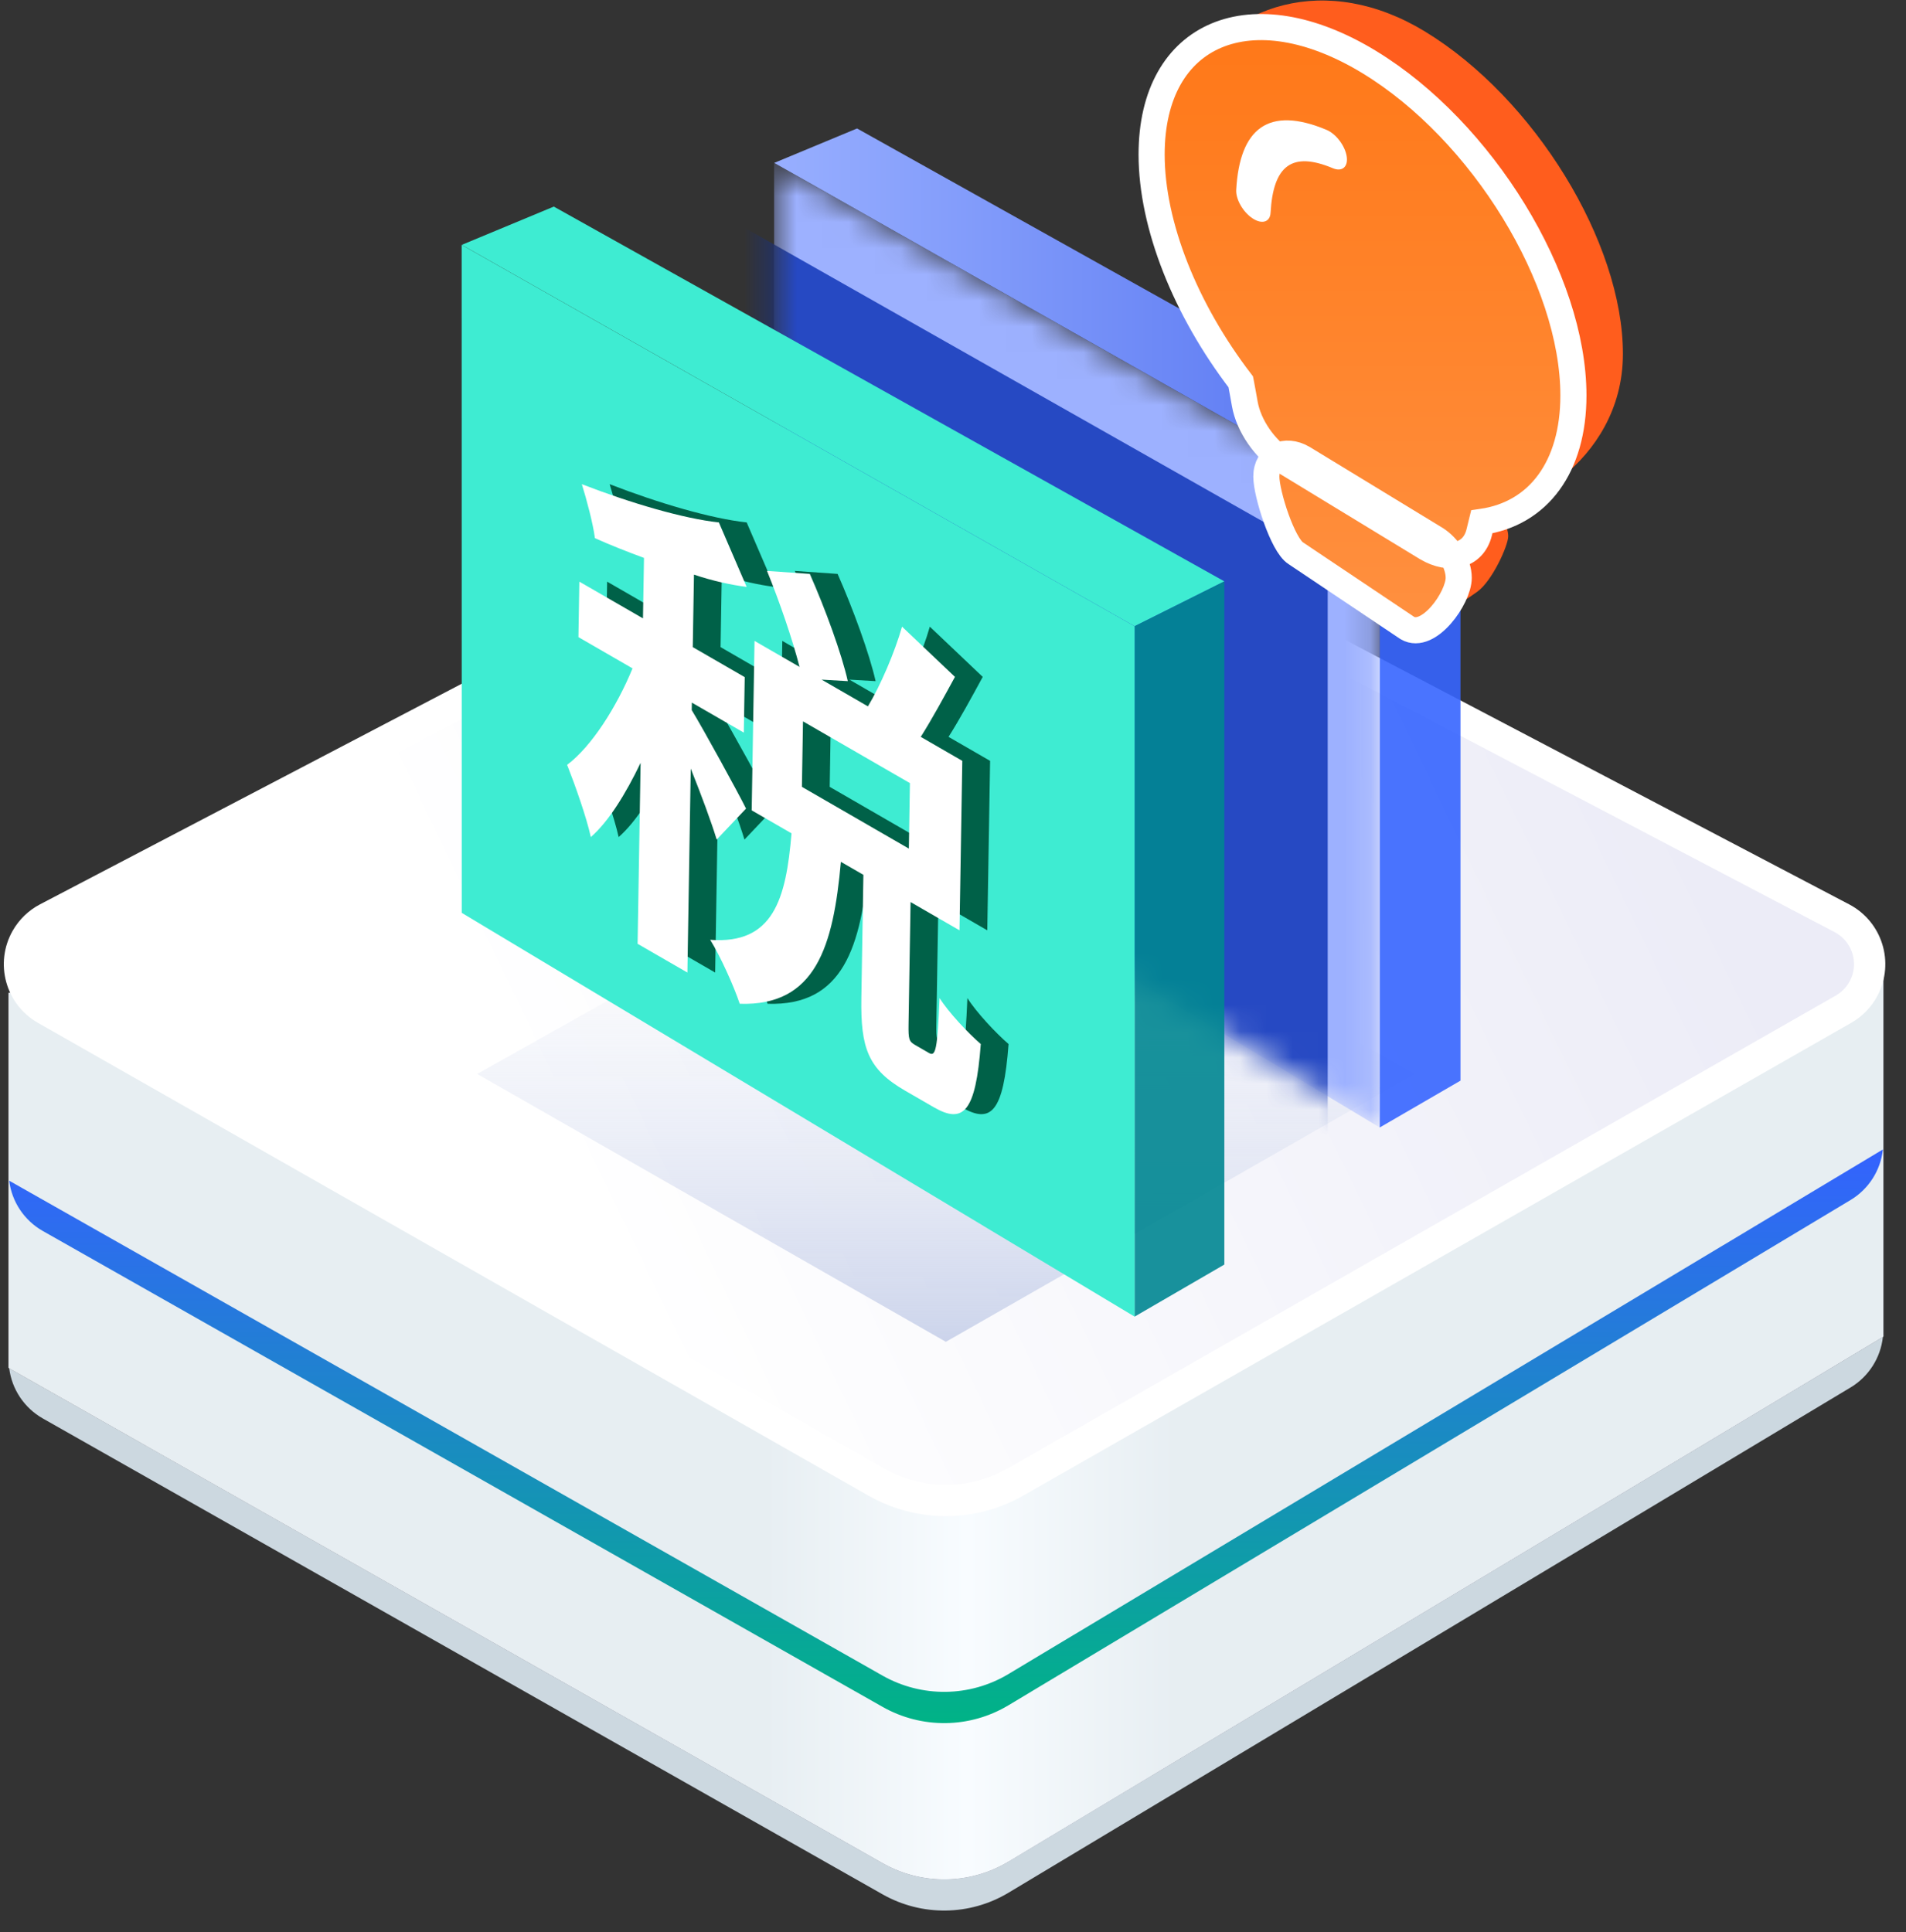 <svg width="73" height="74" viewBox="0 0 73 74" fill="none" xmlns="http://www.w3.org/2000/svg">
<rect x="0" y="0" width="73" height="74" fill="#333333" stroke="none"/>
<path fill-rule="evenodd" clip-rule="evenodd" d="M70.875 53.139L38.624 72.49C37.145 73.377 35.303 73.4 33.802 72.55L1.642 54.326C0.926 53.92 0.452 53.203 0.352 52.399L33.802 71.353C35.303 72.204 37.145 72.181 38.624 71.293L72.115 51.201C72.029 52 71.573 52.721 70.875 53.139Z" fill="#CCD8E0"/>
<path d="M0.332 38.027L72.131 36.83V51.19L38.625 71.293C37.146 72.181 35.303 72.204 33.803 71.353L0.332 52.386V38.027Z" fill="url(#paint0_linear_122_2213)"/>
<path d="M0.332 38.027L72.131 36.83V51.19L38.625 71.293C37.146 72.181 35.303 72.204 33.803 71.353L0.332 52.386V38.027Z" fill="url(#paint1_linear_122_2213)"/>
<path fill-rule="evenodd" clip-rule="evenodd" d="M70.875 45.96L38.624 65.31C37.145 66.198 35.303 66.221 33.802 65.37L1.642 47.146C0.926 46.741 0.452 46.023 0.352 45.219L33.802 64.174C35.303 65.024 37.145 65.001 38.624 64.114L72.115 44.022C72.029 44.821 71.573 45.541 70.875 45.96Z" fill="url(#paint2_linear_122_2213)"/>
<path fill-rule="evenodd" clip-rule="evenodd" d="M38.351 18.275C37.023 17.578 35.437 17.577 34.108 18.273L1.812 35.166C1.475 35.342 1.195 35.612 1.007 35.943C0.464 36.897 0.797 38.11 1.75 38.652L33.562 56.761C35.216 57.702 37.243 57.701 38.896 56.757L70.606 38.651C70.935 38.463 71.204 38.185 71.38 37.849C71.89 36.877 71.516 35.677 70.544 35.167L38.351 18.275Z" fill="url(#paint3_linear_122_2213)" stroke="white" stroke-width="1.2"/>
<path style="mix-blend-mode:multiply" fill-rule="evenodd" clip-rule="evenodd" d="M36.227 51.39L54.177 41.131L36.227 31.047L18.277 41.131L36.227 51.39Z" fill="url(#paint4_linear_122_2213)"/>
<path fill-rule="evenodd" clip-rule="evenodd" d="M55.938 17.838L54.11 18.752L52.846 19.384L29.652 6.239L32.825 4.92L55.938 17.838Z" fill="url(#paint5_linear_122_2213)"/>
<path opacity="0.9" fill-rule="evenodd" clip-rule="evenodd" d="M52.844 19.384L55.937 17.838V41.387L52.844 43.181V19.384Z" fill="#3765FF"/>
<mask id="mask0_122_2213" style="mask-type:alpha" maskUnits="userSpaceOnUse" x="29" y="6" width="24" height="38">
<path d="M29.648 6.24L29.652 29.263L52.845 43.182V19.385L29.648 6.24Z" fill="white"/>
</mask>
<g mask="url(#mask0_122_2213)">
<path d="M29.648 6.24L29.652 29.263L52.845 43.182V19.385L29.648 6.24Z" fill="#9DB1FF"/>
<path opacity="0.8" fill-rule="evenodd" clip-rule="evenodd" d="M27.654 8.234L27.658 31.258L50.851 45.176V21.379L27.654 8.234Z" fill="#0930B4"/>
</g>
<path fill-rule="evenodd" clip-rule="evenodd" d="M46.892 22.265L44.861 23.281L43.456 23.983L17.686 9.378L21.211 7.912L46.892 22.265Z" fill="#3EECD2"/>
<path opacity="0.9" fill-rule="evenodd" clip-rule="evenodd" d="M43.455 23.984L46.892 22.266V48.431L43.455 50.425V23.984Z" fill="#008691"/>
<path fill-rule="evenodd" clip-rule="evenodd" d="M17.682 9.379L17.685 34.96L43.456 50.425V23.984L17.682 9.379Z" fill="#3EECD2"/>
<path d="M29.638 30.968C29.33 30.346 27.998 27.914 27.558 27.196L27.562 26.909L29.552 28.058L29.587 25.933L27.598 24.784L27.644 22.008C28.36 22.248 29.06 22.401 29.662 22.478L28.598 20.008C27.244 19.864 25.195 19.261 23.349 18.543C23.54 19.156 23.776 20.046 23.85 20.611C24.448 20.879 25.08 21.128 25.729 21.367L25.691 23.683L23.253 22.276L23.218 24.401L25.291 25.598C24.68 27.081 23.718 28.594 22.786 29.292C23.091 30.068 23.523 31.283 23.694 32.059C24.373 31.465 25.027 30.412 25.599 29.216L25.484 36.146L27.391 37.247L27.521 29.436C27.922 30.441 28.307 31.475 28.513 32.155L29.638 30.968ZM35.873 32.5L31.778 30.135L31.819 27.627L35.915 29.992L35.873 32.5ZM36.117 40.023C35.885 39.889 35.852 39.813 35.862 39.238L35.94 34.548L37.813 35.63L37.921 29.14L36.329 28.221C36.759 27.542 37.208 26.718 37.639 25.924L35.612 24C35.328 24.995 34.788 26.249 34.306 27.053L32.532 26.029L33.536 26.087C33.302 25.043 32.677 23.33 32.08 21.98L30.442 21.865C30.924 23.052 31.419 24.497 31.686 25.541L29.962 24.545L29.854 31.035L31.38 31.916C31.171 34.423 30.69 36.175 28.266 35.993C28.657 36.625 29.174 37.773 29.397 38.443C32.308 38.539 32.982 36.242 33.27 33.007L34.132 33.505L34.054 38.214C34.022 40.148 34.31 40.952 35.736 41.775L36.831 42.407C37.958 43.058 38.434 42.598 38.628 39.985C38.15 39.574 37.393 38.77 37.051 38.224C36.967 40.224 36.896 40.473 36.647 40.33L36.117 40.023Z" fill="#006148"/>
<path d="M28.573 30.968C28.266 30.346 26.933 27.914 26.493 27.196L26.498 26.909L28.488 28.058L28.523 25.933L26.533 24.784L26.579 22.008C27.295 22.248 27.996 22.401 28.597 22.478L27.533 20.008C26.18 19.864 24.131 19.261 22.284 18.543C22.475 19.156 22.711 20.046 22.786 20.611C23.384 20.879 24.016 21.128 24.665 21.367L24.626 23.683L22.189 22.276L22.154 24.401L24.226 25.598C23.616 27.081 22.653 28.594 21.721 29.292C22.026 30.068 22.458 31.283 22.629 32.059C23.309 31.465 23.962 30.412 24.535 29.216L24.42 36.146L26.327 37.247L26.456 29.436C26.858 30.441 27.243 31.475 27.449 32.155L28.573 30.968ZM34.809 32.5L30.713 30.135L30.755 27.627L34.85 29.992L34.809 32.5ZM35.052 40.023C34.82 39.889 34.788 39.813 34.797 39.238L34.875 34.548L36.749 35.63L36.856 29.14L35.265 28.221C35.694 27.542 36.143 26.718 36.575 25.924L34.548 24C34.264 24.995 33.724 26.249 33.242 27.053L31.468 26.029L32.471 26.087C32.237 25.043 31.613 23.33 31.016 21.98L29.377 21.865C29.86 23.052 30.355 24.497 30.622 25.541L28.898 24.545L28.79 31.035L30.315 31.916C30.106 34.423 29.625 36.175 27.201 35.993C27.592 36.625 28.109 37.773 28.332 38.443C31.244 38.539 31.918 36.242 32.206 33.007L33.068 33.505L32.99 38.214C32.958 40.148 33.246 40.952 34.672 41.775L35.766 42.407C36.894 43.058 37.37 42.598 37.564 39.985C37.085 39.574 36.329 38.77 35.986 38.224C35.903 40.224 35.832 40.473 35.583 40.33L35.052 40.023Z" fill="white"/>
<path fill-rule="evenodd" clip-rule="evenodd" d="M57.106 19.46C57.469 19.682 57.765 20.163 57.765 20.534C57.765 20.899 57.146 22.262 56.574 22.666C56.001 23.07 55.014 23.764 54.392 23.659C53.852 23.567 52.096 21.692 49.123 18.033C48.76 17.812 51.394 17.026 51.394 16.654C51.394 16.289 51.68 16.166 52.037 16.374L52.053 16.384L57.106 19.46ZM54.579 1.208C58.765 3.757 62.158 9.283 62.158 13.551C62.158 17.837 57.765 19.837 57.106 19.24C56.751 18.918 56.683 18.497 56.072 18.134L51.852 15.65C51.224 15.267 50.683 14.486 50.56 13.782L50.499 13.439C50.426 13.031 50.384 12.819 50.373 12.806C48.34 10.181 47 7.003 47 4.322C47 3.865 45.093 3.639 45.276 3.299C47 0.086 50.842 -1.068 54.579 1.208Z" fill="#FF5D1D"/>
<path fill-rule="evenodd" clip-rule="evenodd" d="M54.971 20.631C55.477 20.939 55.869 21.577 55.869 22.13C55.869 22.899 54.714 24.528 53.902 24.052L49.631 21.19C49.131 20.885 48.501 18.916 48.501 18.251C48.501 17.466 49.229 17.151 49.898 17.543L49.918 17.554L54.971 20.631ZM56.753 19.986C56.725 20.101 56.692 20.237 56.653 20.393C56.431 21.298 55.515 21.504 54.642 20.986L49.199 17.672C48.449 17.215 47.823 16.31 47.675 15.465L47.614 15.123C47.578 14.922 47.55 14.77 47.53 14.668C47.526 14.648 47.523 14.634 47.521 14.624C45.404 11.862 44.107 8.625 44.107 5.918C44.107 1.223 47.953 -0.357 52.444 2.378C56.773 5.014 60.262 10.697 60.262 15.147C60.262 17.874 58.929 19.675 56.753 19.986Z" fill="url(#paint6_linear_122_2213)" stroke="white"/>
<path fill-rule="evenodd" clip-rule="evenodd" d="M50.808 4.974C48.58 4.041 47.479 4.916 47.347 7.273C47.327 7.632 47.605 8.118 47.968 8.36C48.332 8.602 48.643 8.507 48.663 8.149C48.764 6.347 49.474 5.783 51.05 6.443C51.408 6.592 51.644 6.385 51.577 5.98C51.51 5.574 51.166 5.124 50.808 4.974Z" fill="white"/>
<defs>
<linearGradient id="paint0_linear_122_2213" x1="0.332" y1="52.809" x2="27.324" y2="71.595" gradientUnits="userSpaceOnUse">
<stop stop-color="#F4F4FD"/>
<stop offset="1" stop-color="#D6D9EF"/>
</linearGradient>
<linearGradient id="paint1_linear_122_2213" x1="45.059" y1="58.676" x2="29.293" y2="58.676" gradientUnits="userSpaceOnUse">
<stop stop-color="#E7EEF2"/>
<stop offset="0.51" stop-color="#F8FCFF"/>
<stop offset="1" stop-color="#E7EEF2"/>
</linearGradient>
<linearGradient id="paint2_linear_122_2213" x1="36.233" y1="44.022" x2="36.233" y2="65.992" gradientUnits="userSpaceOnUse">
<stop stop-color="#3462FF"/>
<stop offset="1" stop-color="#00B386"/>
</linearGradient>
<linearGradient id="paint3_linear_122_2213" x1="19.164" y1="39.675" x2="59.317" y2="20.363" gradientUnits="userSpaceOnUse">
<stop stop-color="white"/>
<stop offset="1" stop-color="#ECECF7"/>
</linearGradient>
<linearGradient id="paint4_linear_122_2213" x1="36.227" y1="31.047" x2="36.227" y2="51.39" gradientUnits="userSpaceOnUse">
<stop stop-color="white" stop-opacity="0"/>
<stop offset="1" stop-color="#CCD4EB"/>
</linearGradient>
<linearGradient id="paint5_linear_122_2213" x1="55.938" y1="12.152" x2="29.652" y2="12.152" gradientUnits="userSpaceOnUse">
<stop stop-color="#4B6BEF"/>
<stop offset="1" stop-color="#98AFFF"/>
</linearGradient>
<linearGradient id="paint6_linear_122_2213" x1="52.185" y1="1.037" x2="52.185" y2="24.137" gradientUnits="userSpaceOnUse">
<stop stop-color="#FF7818"/>
<stop offset="1" stop-color="#FF9040"/>
</linearGradient>
</defs>
</svg>
